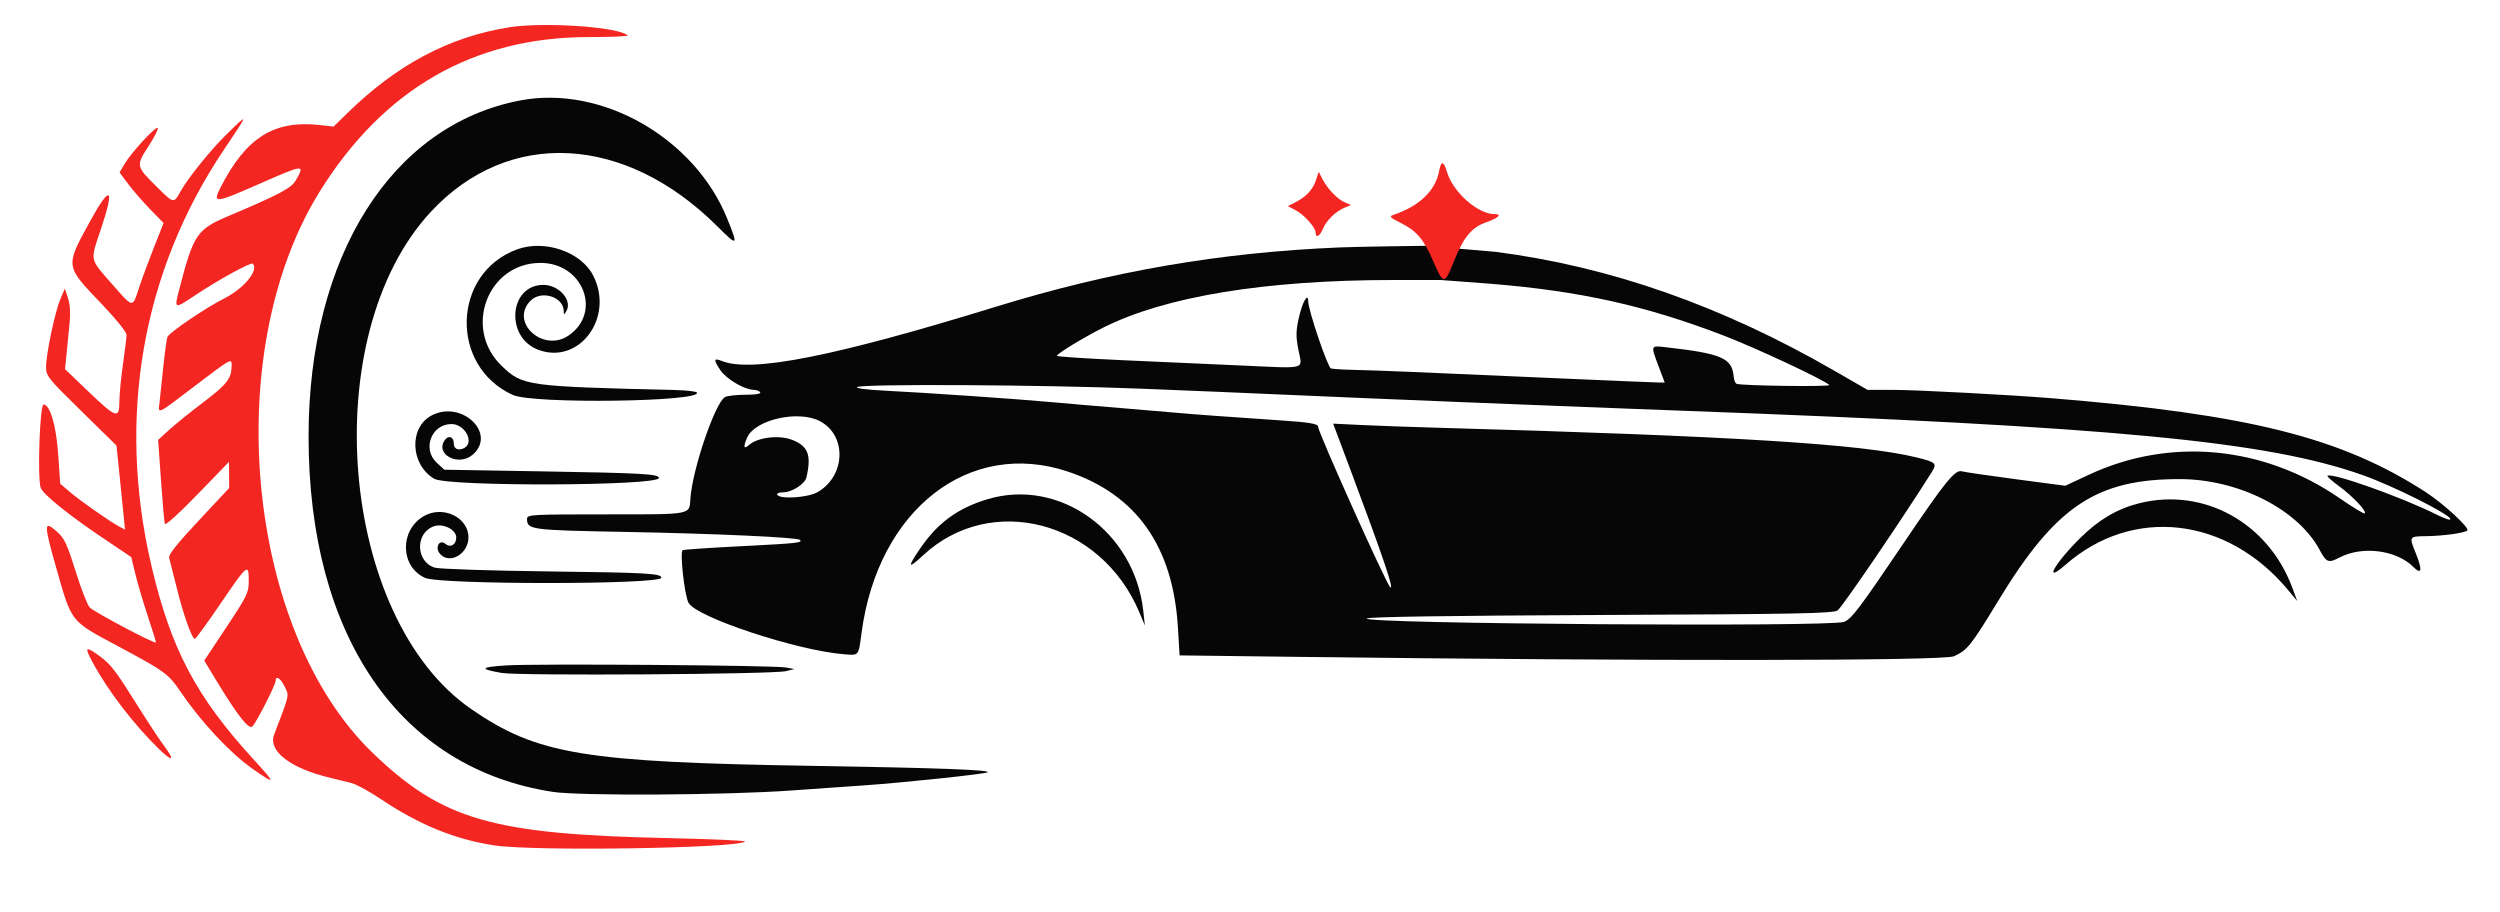 <svg width="400" height="146" viewBox="0 0 400 146" fill="none" xmlns="http://www.w3.org/2000/svg">
<path fill-rule="evenodd" clip-rule="evenodd" d="M214.406 39.587C195.215 40.383 177.844 43.376 159.328 49.081C133.429 57.061 120.237 59.669 115.48 57.752C114.176 57.227 114.133 57.562 115.285 59.264C116.217 60.642 119.106 62.349 120.536 62.367C121.006 62.373 121.5 62.553 121.633 62.768C121.784 63.013 120.912 63.16 119.286 63.16C117.863 63.16 116.389 63.324 116.011 63.526C114.443 64.366 110.795 75.043 110.464 79.76C110.278 82.416 110.9 82.299 96.976 82.299C84.863 82.299 84.328 82.33 84.328 83.033C84.328 84.752 84.875 84.824 99.915 85.104C114.292 85.371 127.587 85.974 127.991 86.378C128.453 86.841 127.603 86.933 118.703 87.384C113.654 87.64 109.39 87.93 109.228 88.029C108.749 88.319 109.514 95.215 110.163 96.448C111.367 98.743 127.497 104.083 135.023 104.68C137.476 104.874 137.346 105.034 137.86 101.187C140.489 81.531 155.088 70.162 170.891 75.464C181.843 79.138 187.693 87.444 188.468 100.418L188.734 104.864L207.527 105.096C264.132 105.794 311.023 105.751 312.648 104.999C314.8 104.005 315.353 103.31 319.75 96.076C328.924 80.98 335.411 76.641 348.781 76.657C358.171 76.669 367.685 81.499 371.159 88.017C372.216 89.999 372.555 90.129 374.307 89.21C377.954 87.297 383.413 87.989 386.131 90.707C387.466 92.042 387.623 91.237 386.546 88.572C385.428 85.803 385.416 85.823 388.202 85.787C390.935 85.751 394.378 85.272 394.772 84.873C395.176 84.463 390.941 80.564 388.085 78.718C374.602 70.003 359.878 66.302 328.469 63.732C321.719 63.179 306.725 62.386 302.991 62.382L298.802 62.377L293.616 59.384C275.508 48.933 257.661 42.663 239.265 40.291L228.065 39.33L222.505 39.406C219.447 39.447 215.803 39.529 214.406 39.587ZM275.734 53.669C263.248 48.885 252.802 46.566 238.496 45.402L230.475 44.8L222.929 44.801C202.398 44.806 186.411 47.434 176.474 52.438C173.336 54.017 169.127 56.587 169.107 56.935C169.1 57.057 173.796 57.368 179.543 57.626C185.29 57.884 194.013 58.275 198.928 58.495C209.243 58.955 208.386 59.198 207.749 55.995C207.342 53.947 207.343 53.04 207.756 51.096C208.323 48.422 209.294 46.642 209.316 48.234C209.336 49.668 212.421 58.769 212.949 58.95C213.214 59.041 215.012 59.149 216.945 59.191C220.421 59.265 225.964 59.495 251.56 60.626C258.782 60.944 265.065 61.205 265.522 61.205H266.353L265.379 58.62C264.101 55.224 264.081 55.282 266.457 55.55C275.473 56.567 277.143 57.285 277.389 60.255C277.436 60.829 277.655 61.351 277.874 61.417C278.948 61.735 293 61.909 292.689 61.6C291.848 60.768 280.92 55.655 275.734 53.669ZM205.422 63.145C200.803 62.935 190.432 62.502 182.375 62.181C166.659 61.557 137.978 61.399 137.137 61.932C136.841 62.12 138.643 62.357 141.434 62.497C148.055 62.828 162.92 63.849 168.117 64.33C170.48 64.549 175.666 64.992 179.641 65.315C183.615 65.638 187.746 65.988 188.82 66.093C190.589 66.266 196.871 66.722 205.227 67.285C209.505 67.573 210.891 67.814 210.891 68.267C210.891 69.141 221.751 93.318 222.422 93.938C223.163 94.624 221.319 89.168 216.134 75.333L213.303 67.782L217.859 68.002C220.364 68.124 225.754 68.317 229.836 68.432C277.436 69.771 297.8 71.03 306.594 73.174C309.756 73.945 309.959 74.136 309.091 75.519C304.484 82.862 294.696 97.239 294.007 97.674C293.252 98.153 287.51 98.263 256.101 98.399C231.53 98.505 218.95 98.694 218.684 98.96C217.828 99.816 292.8 100.35 295.026 99.504C296.251 99.038 297.402 97.517 304.653 86.791C311.252 77.029 312.824 75.091 313.884 75.41C314.279 75.528 318.165 76.097 322.521 76.673L330.441 77.721L334.24 75.951C347.24 69.891 362.22 71.32 374.449 79.787C376.487 81.198 378.248 82.259 378.363 82.145C378.708 81.799 376.449 79.404 374.271 77.808C373.144 76.983 372.298 76.23 372.391 76.137C373 75.529 384.361 79.567 389.936 82.373C391.277 83.048 392.154 83.315 392.055 83.018C391.779 82.189 382.91 77.755 378.113 76.047C362.783 70.59 338.192 68.258 269.094 65.714C251.248 65.057 218.285 63.727 205.422 63.145ZM130.766 78.763C135.293 76.219 135.547 69.702 131.209 67.397C127.787 65.579 120.87 67.11 119.564 69.975C118.884 71.469 118.986 71.971 119.818 71.218C121.181 69.984 124.601 69.558 126.703 70.361C129.296 71.352 129.851 72.773 129.04 76.354C128.792 77.451 126.702 78.781 125.223 78.782C124.591 78.784 124.228 78.949 124.367 79.174C124.822 79.91 129.229 79.626 130.766 78.763Z" fill="#060606"/>
<path fill-rule="evenodd" clip-rule="evenodd" d="M83.29 16.059C62.662 19.96 49.382 41.002 49.371 69.799C49.359 101.731 63.915 122.937 88.43 126.698C92.808 127.37 116.277 127.231 126.711 126.472C129.719 126.253 134.992 125.881 138.43 125.646C144.591 125.223 157.778 123.823 158.037 123.564C158.428 123.174 149.818 122.86 129.778 122.533C93.367 121.939 85.959 120.706 75.455 113.494C54.245 98.93 50.529 53.77 68.907 33.92C81.327 20.506 100.01 21.462 114.833 36.272C118.049 39.485 118.143 39.406 116.358 34.986C111.148 22.088 96.31 13.596 83.29 16.059ZM82.715 39.907C72.308 43.736 71.898 58.626 82.074 63.2C85.324 64.662 112.421 64.296 111.498 62.803C111.39 62.627 109.846 62.45 108.068 62.406C84.132 61.824 83.627 61.753 80.278 58.549C74.048 52.591 78.008 42.065 86.48 42.065C93.3 42.065 96.367 50.001 90.969 53.686C86.877 56.479 81.481 51.517 84.896 48.102C86.619 46.379 90.161 47.488 90.199 49.762C90.211 50.43 90.231 50.43 90.625 49.751C91.613 48.053 89.435 45.585 86.945 45.582C81.461 45.575 80.768 53.922 86.085 55.952C92.652 58.46 98.342 50.813 94.912 44.09C92.969 40.283 87.134 38.282 82.715 39.907ZM68.998 66.507C65.39 68.463 65.674 74.375 69.482 76.605C71.667 77.885 105.422 77.763 105.422 76.477C105.422 75.838 102.876 75.693 86.989 75.423L71.096 75.154L69.899 74.061C67.498 71.867 69.018 67.846 72.249 67.846C74.396 67.846 75.96 70.816 74.27 71.686C73.343 72.162 72.609 71.842 72.609 70.962C72.609 69.894 71.789 69.571 71.183 70.4C69.523 72.67 73.35 74.712 75.615 72.763C79.582 69.352 73.811 63.895 68.998 66.507ZM157.961 79.886C153.179 81.333 149.994 83.681 147.167 87.844C145.126 90.85 145.266 91.108 147.707 88.841C158.57 78.749 176.13 83.365 182.274 97.924L183.181 100.073L182.923 97.729C181.524 85.013 169.476 76.401 157.961 79.886ZM342.336 80.505C338.833 81.371 335.835 83.121 332.917 86.002C328.704 90.16 326.809 93.577 330.511 90.339C341.247 80.948 356.343 82.674 366.096 94.409L367.557 96.166L366.783 94.072C362.945 83.674 352.64 77.956 342.336 80.505ZM67.71 82.636C63.896 84.962 64.066 90.672 68.003 92.459C70.452 93.57 105.813 93.552 105.813 92.438C105.813 91.749 103.576 91.624 87.663 91.425C78.311 91.308 70.285 91.042 69.575 90.826C66.539 89.901 66.382 85.359 69.347 84.231C70.84 83.663 73 84.71 73 86.002C73 87.13 72.088 87.689 71.306 87.04C70.243 86.157 69.485 87.713 70.489 88.718C72.082 90.311 74.953 88.556 74.953 85.99C74.953 82.719 70.758 80.777 67.71 82.636ZM81.008 106.465C76.806 106.732 76.617 107.036 80.262 107.67C83.023 108.15 123.656 107.895 125.734 107.384L127.102 107.049L125.734 106.796C123.828 106.444 85.778 106.163 81.008 106.465Z" fill="#060606"/>
<path fill-rule="evenodd" clip-rule="evenodd" d="M81.398 4.377C71.846 5.921 63.524 10.339 55.602 18.073L53.367 20.255L51.172 20.007C43.836 19.18 39.347 22.014 35.259 30.053C33.979 32.57 34.422 32.531 41.234 29.531C48.71 26.238 48.847 26.224 47.316 28.869C46.597 30.11 44.7 31.116 36.672 34.514C31.459 36.718 30.978 37.432 28.652 46.408C27.856 49.482 27.87 49.486 31.259 47.221C34.891 44.793 40.159 41.906 40.441 42.188C41.459 43.206 39.03 46.17 35.891 47.742C32.963 49.207 27.059 53.213 26.789 53.917C26.668 54.232 26.378 56.308 26.145 58.531C25.912 60.754 25.64 63.32 25.54 64.233C25.308 66.356 24.834 66.57 31.394 61.587C36.966 57.352 37.063 57.3 37.062 58.435C37.062 60.548 36.383 61.44 32.568 64.332C30.487 65.91 28.001 67.917 27.043 68.793L25.301 70.385L25.757 76.83C26.007 80.375 26.283 83.515 26.368 83.807C26.461 84.125 28.562 82.236 31.58 79.12L36.635 73.901L36.654 75.989L36.672 78.078L31.766 83.323C28.341 86.985 26.92 88.772 27.06 89.243C27.17 89.613 27.714 91.762 28.269 94.018C29.322 98.299 30.71 102.221 31.173 102.221C31.322 102.221 33.178 99.672 35.298 96.557C39.613 90.217 39.797 90.068 39.797 92.93C39.797 94.844 39.582 95.291 36.239 100.331L32.682 105.695L34.525 108.743C37.982 114.461 39.828 116.813 40.395 116.223C41.066 115.525 44.092 109.581 44.093 108.959C44.095 107.996 44.9 108.497 45.555 109.87C46.283 111.397 46.382 110.948 43.861 117.534C42.853 120.168 46.471 122.945 52.883 124.462C53.957 124.716 55.465 125.087 56.235 125.287C57.004 125.487 59.102 126.633 60.896 127.834C67.082 131.974 72.731 134.284 79.055 135.259C85.404 136.237 117.968 135.74 119.211 134.645C119.383 134.494 113.846 134.247 106.906 134.097C78.775 133.489 70.831 131.207 59.703 120.539C39.387 101.062 35.124 56.498 51.111 30.723C61.329 14.246 75.76 5.939 94.172 5.934C97.76 5.933 100.572 5.814 100.422 5.669C98.991 4.295 86.964 3.478 81.398 4.377ZM36.104 21.639C33.705 23.992 30.102 28.465 28.934 30.541C27.762 32.626 27.865 32.645 24.966 29.771C21.751 26.584 21.74 26.521 23.8 23.333C24.669 21.988 25.322 20.71 25.25 20.494C25.083 19.993 21.064 24.318 19.963 26.184L19.129 27.598L20.523 29.46C21.29 30.484 22.875 32.305 24.044 33.505L26.17 35.688L24.638 39.56C23.796 41.69 22.717 44.618 22.24 46.069C21.163 49.346 21.371 49.383 17.787 45.29C14.314 41.322 14.406 41.816 16.164 36.596C18.404 29.944 17.682 29.435 14.429 35.374C10.398 42.731 10.358 42.454 16.33 48.705C18.637 51.12 20.247 53.129 20.245 53.589C20.243 54.019 19.986 56.127 19.675 58.276C19.364 60.424 19.106 63.105 19.101 64.233C19.091 67.081 18.635 66.937 14.179 62.677L10.408 59.072L10.649 56.623C10.782 55.276 11.001 53.057 11.135 51.692C11.293 50.086 11.202 48.673 10.878 47.691L10.377 46.173L9.657 47.869C8.794 49.9 7.377 56.623 7.369 58.728C7.363 60.148 7.671 60.532 13 65.759L18.638 71.288L19.074 75.524C19.315 77.854 19.62 80.88 19.754 82.248L19.997 84.736L19.057 84.237C17.558 83.441 12.787 80.094 11.142 78.685L9.635 77.394L9.302 72.604C8.987 68.064 7.998 64.721 6.97 64.721C6.36 64.721 5.96 76.666 6.524 78.086C6.935 79.122 10.997 82.402 16.238 85.93L21 89.135L21.665 91.869C22.03 93.373 22.919 96.384 23.641 98.56C24.363 100.735 24.953 102.638 24.953 102.788C24.953 103.16 15.154 97.986 14.353 97.191C14.001 96.842 12.988 94.244 12.101 91.417C10.685 86.902 10.312 86.121 9.03 84.996C7.008 83.221 7.002 83.822 8.971 90.766C11.494 99.663 11.191 99.274 18.736 103.313C26.388 107.41 26.952 107.817 28.847 110.619C32.116 115.453 36.803 120.481 40.383 122.992C44.201 125.671 44.219 125.492 40.534 121.467C31.357 111.444 27.338 103.814 24.224 90.502C18.668 66.749 22.746 43.407 35.861 23.901C39.881 17.921 39.879 17.938 36.104 21.639ZM230.265 27.348C229.665 30.549 227.093 32.998 222.845 34.415C222.247 34.615 222.476 34.847 224.039 35.626C226.673 36.939 227.76 38.211 229.322 41.807C230.966 45.591 231.111 45.594 232.609 41.861C234.207 37.876 235.43 36.401 237.849 35.542C239.817 34.843 240.387 34.252 239.092 34.252C236.445 34.252 232.486 30.743 231.529 27.549C230.977 25.706 230.585 25.645 230.265 27.348ZM210.541 28.855C210.044 30.361 208.976 31.495 207.204 32.399L206.056 32.984L207.255 33.604C208.632 34.317 210.5 36.393 210.5 37.212C210.5 38.157 211.162 37.826 211.656 36.635C212.218 35.277 213.661 33.858 215.109 33.238L216.164 32.786L215.188 32.386C214.02 31.909 212.377 30.196 211.575 28.62L210.995 27.479L210.541 28.855ZM14.848 106.03C17.282 110.537 21.462 115.987 25.46 119.867C27.581 121.925 28.045 121.741 26.373 119.506C25.61 118.486 23.721 115.629 22.175 113.159C18.467 107.23 17.743 106.286 15.87 104.929C13.632 103.308 13.471 103.481 14.848 106.03Z" fill="#F32622"/>
</svg>
